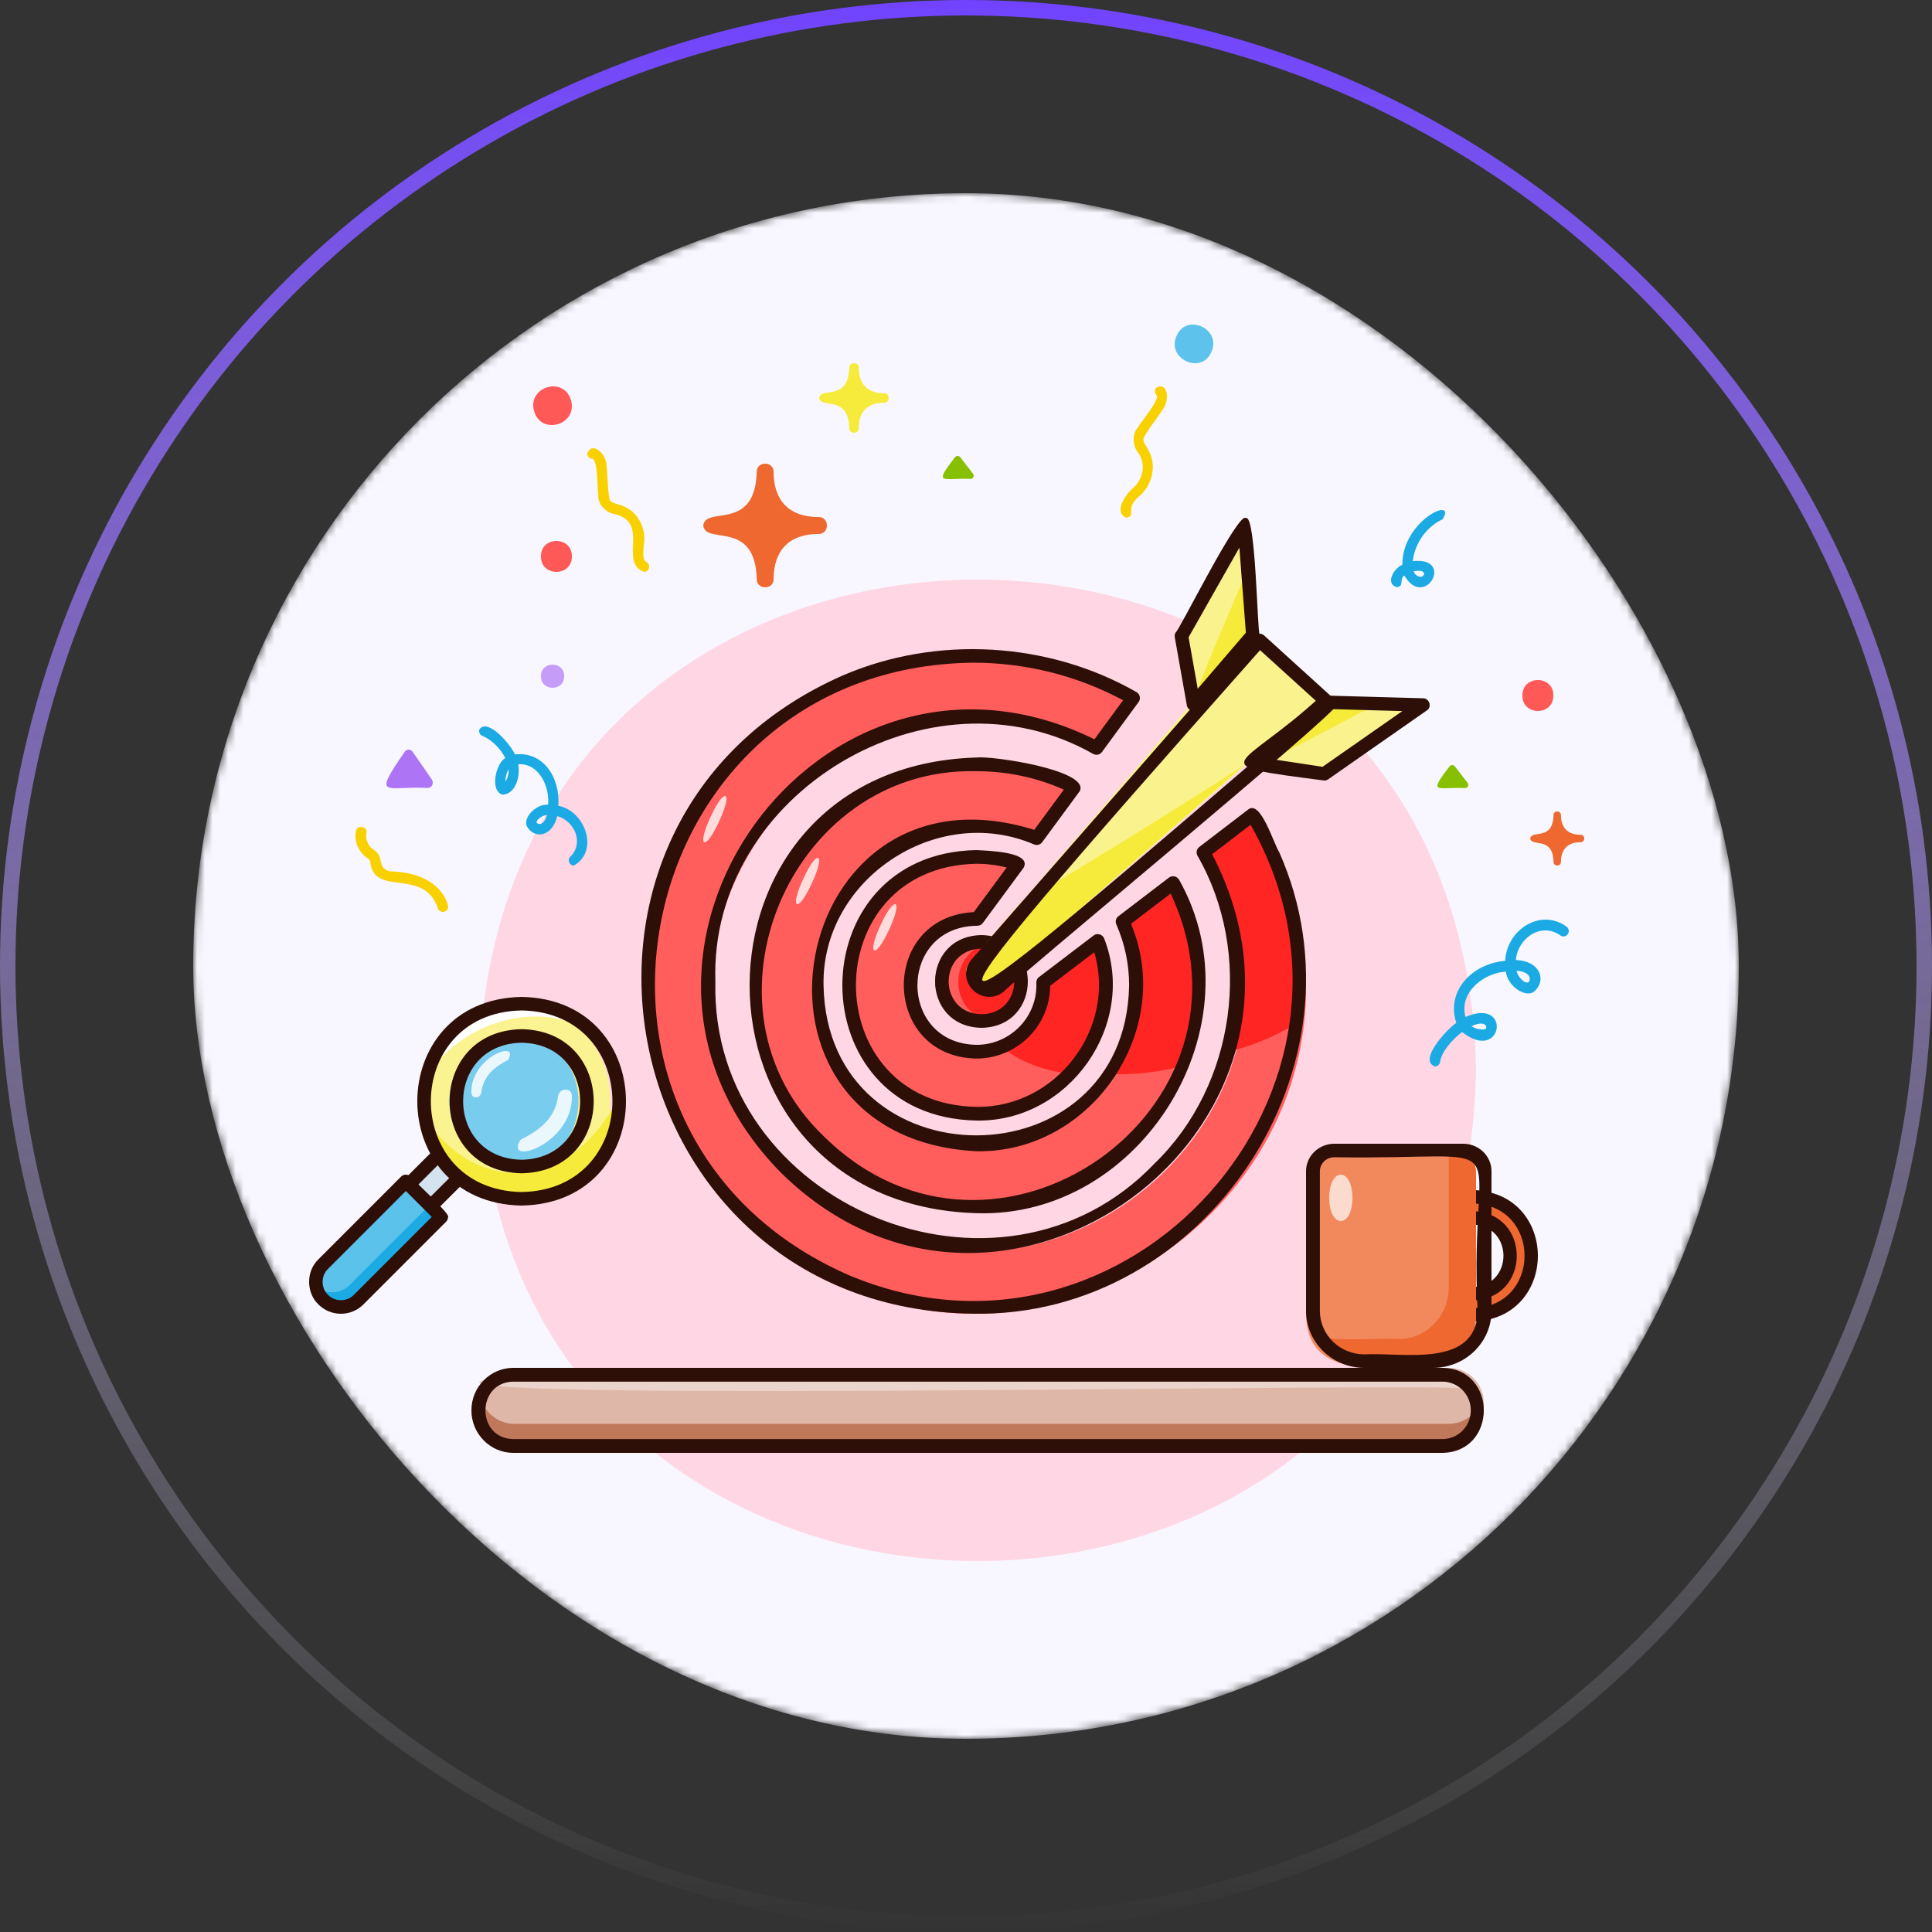 <svg width="250" height="250" viewBox="0 0 250 250" fill="none" xmlns="http://www.w3.org/2000/svg">
<rect x="0" y="0" width="250" height="250" fill="#333333" stroke="none"/>
<circle cx="125" cy="125" r="124" stroke="url(#paint0_linear_2407_37056)" stroke-width="2"/>
<mask id="mask0_2407_37056" style="mask-type:alpha" maskUnits="userSpaceOnUse" x="25" y="25" width="200" height="200">
<rect x="25" y="25" width="200" height="200" rx="100" fill="#D9D9D9"/>
</mask>
<g mask="url(#mask0_2407_37056)">
<rect x="25" y="25" width="200" height="200" rx="100" fill="#F8F7FF"/>
<path d="M191 138.5C189.552 223.174 63.436 223.16 62 138.498C63.448 53.827 189.565 53.84 191 138.5Z" fill="#FFD6E4"/>
<path d="M187.434 186H66.566C64.044 186 62 183.985 62 181.5C62 179.015 64.044 177 66.566 177H187.434C189.956 177 192 179.015 192 181.5C192 183.985 189.956 186 187.434 186Z" fill="#DEB7A8"/>
<path d="M189.303 179.705C188.617 178.83 61.212 181.395 62.004 178.809C61.848 177.047 188.63 178.805 189.304 178.201C190.229 178.19 190.235 179.718 189.303 179.705Z" fill="#EBD4CB"/>
<path d="M187.434 184.246H66.566C64.518 184.246 62.785 182.881 62.206 181C62.072 181.435 62 181.897 62 182.377C62 184.93 64.044 187 66.566 187H187.434C189.956 187 192 184.93 192 182.377C192 181.897 191.928 181.435 191.794 181C191.215 182.881 189.482 184.246 187.434 184.246Z" fill="#C0785B"/>
<path d="M186.659 188H66.422C63.432 188 61 185.533 61 182.5C61 179.467 63.432 177 66.422 177H186.659C193.745 177.117 193.815 187.867 186.659 188ZM66.422 178.784C61.649 178.859 61.575 186.125 66.422 186.216C66.422 186.216 186.659 186.216 186.659 186.216C188.679 186.216 190.322 184.549 190.322 182.5C190.322 180.451 188.679 178.784 186.659 178.784L66.422 178.784Z" fill="#2E0F07"/>
<path d="M190.5 170C180.499 169.812 180.501 154.187 190.5 154C200.501 154.188 200.499 169.813 190.5 170ZM190.5 156.86C184.074 156.981 184.076 167.02 190.5 167.14C196.925 167.019 196.925 156.98 190.5 156.86Z" fill="#EE682F"/>
<path d="M190.5 171C179.166 170.8 179.167 154.199 190.5 154C201.834 154.2 201.832 170.801 190.5 171ZM190.5 155.723C181.463 155.882 181.464 169.119 190.5 169.277C199.537 169.118 199.536 155.881 190.5 155.723ZM190.5 168.269C182.807 168.133 182.808 156.866 190.5 156.731C198.193 156.867 198.191 168.134 190.5 168.269ZM190.5 158.454C185.104 158.549 185.105 166.452 190.5 166.547C195.895 166.451 195.895 158.548 190.5 158.454Z" fill="#2E0F07"/>
<path d="M184.398 176.919C178.782 176.731 169.27 178.738 169 170.261L169 151.755C169 150.233 170.223 149 171.732 149H188.268C189.777 149 191 150.233 191 151.755V170.261C191 173.938 188.044 176.919 184.398 176.919Z" fill="#F2895D"/>
<path d="M188.333 149H187.464V166.607C187.464 170.283 184.579 173.264 181.02 173.264C179.189 173.1 171.59 173.69 170 172.772C171.954 178.586 180.08 176.603 184.555 176.915C188.115 176.915 191 173.935 191 170.259V151.754C191 150.233 189.806 149 188.333 149Z" fill="#EE682F"/>
<path d="M185.44 177H176.56C172.391 177 169 173.693 169 169.628V151.562C169 149.598 170.639 148 172.653 148H189.347C191.361 148 193 149.598 193 151.562V169.628C193 173.693 189.609 177 185.44 177ZM172.653 149.747C171.626 149.747 170.791 150.561 170.791 151.562V169.628C170.791 172.73 173.379 175.253 176.56 175.253C181.5 174.979 191.061 177.116 191.209 169.628C189.946 145.55 197.826 150.149 172.653 149.747Z" fill="#2E0F07"/>
<path d="M175 155C174.988 159 172.012 159 172 155C172.012 151 174.988 151 175 155Z" fill="#FBDBCD"/>
<path d="M145.193 119.335C151.219 132.339 140.895 148.287 126.47 147.959C94.135 146.141 103.626 98.05 134.194 108.604L139.01 102.033C110.361 88.192 84.009 124.928 106.392 147.603C129.371 170.231 166.321 143.044 151.655 114.382L145.193 119.335Z" fill="#FF5E5C"/>
<path d="M153.179 137.886C156.001 130.323 155.519 121.146 151.904 114L145.655 119.062C148.367 125.255 147.644 133.482 144 138.991C147.097 139.062 150.204 138.718 153.179 137.886Z" fill="#FF2523"/>
<path d="M134.928 127.141C135.15 131.964 131.206 136.044 126.34 136.032C114.976 135.823 115.078 119.048 126.441 118.979L131.683 111.885C107.186 104.764 100.818 142.924 126.34 143.997C137.678 144.218 146.037 132.237 141.944 121.807L134.928 127.141Z" fill="#FF5E5C"/>
<path d="M141.989 122L135.019 127.45C135.186 131.083 133.068 134.356 130 135.76C132.541 137.734 135.642 138.645 138.836 139C142.744 134.715 144.144 127.615 141.989 122Z" fill="#FF2523"/>
<path d="M131 127C130.888 133.667 121.111 133.666 121 127C121.112 120.333 130.889 120.334 131 127Z" fill="#FF5E5C"/>
<path d="M128.227 122C122.841 122.958 122.507 130.608 127.774 132C133.159 131.042 133.493 123.392 128.227 122Z" fill="#FF2523"/>
<path d="M165.571 111.012C164.808 109.206 163.925 107.468 162.93 105.8L156.525 110.71C175.531 145.425 130.473 179.609 102.198 151.832C74.721 123.909 107.902 79.097 142.611 97.112L147.381 90.603C103.994 67.309 62.476 121.93 96.536 157.497C129.798 189.874 183.029 154.003 165.571 111.012Z" fill="#FF5E5C"/>
<path d="M168 127.492C168.012 119.91 166 112.476 162.208 106L156 110.859C160.147 118.27 161.327 127.668 159.19 136C162.191 135.323 165.045 134.061 167.714 132.458C167.903 130.819 168 129.163 168 127.492Z" fill="#FF2523"/>
<path d="M91.984 105.633C90.107 109.586 91.175 110.345 93.016 106.367C94.893 102.414 93.825 101.655 91.984 105.633Z" fill="#FFDCDC"/>
<path d="M103.984 113.633C102.107 117.586 103.175 118.345 105.016 114.367C106.893 110.414 105.825 109.655 103.984 113.633Z" fill="#FFDCDC"/>
<path d="M113.984 119.633C112.107 123.586 113.175 124.345 115.016 120.367C116.893 116.414 115.825 115.656 113.984 119.633Z" fill="#FFDCDC"/>
<path d="M126.337 156.985C87.218 155.811 87.224 99.192 126.337 98.023C128.331 97.768 141.019 99.654 139.731 102.357L134.861 108.975C134.62 109.303 134.185 109.425 133.807 109.271C121.204 103.867 106.29 113.801 106.566 127.505C107.033 153.385 145.643 153.387 146.107 127.504C146.107 124.765 145.549 122.11 144.449 119.615C144.285 119.241 144.398 118.804 144.723 118.556L151.256 113.567C151.671 113.233 152.349 113.38 152.584 113.859C163.113 132.532 147.878 157.694 126.337 156.985ZM126.337 99.794C102.121 99.201 89.118 130.461 106.668 147.099C128.704 168.789 164.552 143.576 151.482 115.626L146.348 119.545C152.125 133.213 141.264 149.263 126.336 148.97C92.755 147.191 101.75 97.402 133.832 107.379L137.658 102.178C134.103 100.595 130.299 99.794 126.337 99.794Z" fill="#2E0F07"/>
<path d="M126.357 144.997C103.214 144.583 103.214 110.411 126.357 110C127.596 110.084 133.621 110.185 132.449 112.29L127.178 119.435C126.99 119.695 126.673 119.824 126.356 119.795C116.172 119.974 116.168 135.023 126.357 135.202C130.631 135.202 134.109 131.746 134.109 127.498C134.079 127.108 134.096 126.677 134.449 126.43L141.504 121.057C141.955 120.692 142.697 120.905 142.883 121.453C147.214 132.552 138.368 145.218 126.357 144.997ZM126.357 111.773C105.557 112.144 105.56 142.856 126.357 143.225C136.673 143.379 144.522 133.031 141.59 123.225L135.893 127.564C135.857 132.759 131.593 136.975 126.357 136.975C114.033 136.781 113.728 118.66 126.004 118.029L130.262 112.257C128.991 111.935 127.682 111.773 126.357 111.773Z" fill="#2E0F07"/>
<path d="M127 133C118.999 132.859 119.001 121.14 127 121C135.001 121.141 134.999 132.86 127 133ZM127 122.758C121.344 122.858 121.345 131.142 127 131.241C132.656 131.141 132.655 122.858 127 122.758Z" fill="#2E0F07"/>
<path d="M125.876 169.992C79.101 169.38 66.303 106.138 109.126 87.374C121.195 82.197 135.665 83.018 147.059 89.557C147.509 89.8 147.649 90.434 147.336 90.841L142.593 97.308C142.334 97.661 141.856 97.77 141.47 97.565C120.376 85.553 91.762 102.681 92.569 126.994C91.853 155.963 129.431 171.529 149.428 150.527C159.91 140.373 162.205 123.328 154.951 110.727C154.737 110.346 154.836 109.865 155.183 109.599L161.551 104.722C163.153 103.53 164.82 109.196 165.522 110.254C177.766 137.796 156.048 170.569 125.876 169.992ZM125.876 85.751C81.011 86.338 68.74 146.998 109.811 164.992C145.827 180.201 181.052 140.75 161.827 106.725L156.852 110.536C175.285 145.942 129.566 179.785 101.079 151.771C73.344 123.662 106.209 78.243 141.618 95.663L145.325 90.609C139.339 87.409 132.698 85.747 125.876 85.751Z" fill="#2E0F07"/>
<path d="M161.909 82L171 90.432L128.471 127.461C126.519 129.161 123.849 126.47 125.534 124.501L161.909 82Z" fill="#FAF38D"/>
<path d="M131.86 117.054L125.534 124.481C123.848 126.462 126.52 129.168 128.474 127.458L161 99C151.397 105.196 141.659 111.179 131.86 117.054Z" fill="#F6EB3A"/>
<path d="M154.523 91L162 82.135L160.941 68L153 82.264L154.523 91Z" fill="#FAF38D"/>
<path d="M154 91.715L154.052 92L162 82.96L161.3 74C158.799 79.882 156.203 85.734 154 91.715Z" fill="#F6EB3A"/>
<path d="M171.369 91L184 91.346L171.369 100L162 98.603L171.369 91Z" fill="#FAF38D"/>
<path d="M171.314 91L162 98.825L163.132 99C168.067 96.376 173.058 93.807 178 91.19L171.314 91Z" fill="#F6EB3A"/>
<path d="M128.026 129C125.625 128.976 123.965 126.194 125.749 124.115L162.304 82.302C162.615 81.932 163.226 81.895 163.578 82.229L172.713 90.524C172.899 90.693 173.004 90.933 173 91.183C173.131 92.205 130.333 127.549 129.952 128.263C129.344 128.781 128.671 129 128.026 129ZM163.05 84.131C111.71 142.08 116.32 137.994 170.778 91.148L163.05 84.131Z" fill="#2E0F07"/>
<path d="M154.444 92C154.026 92.003 153.647 91.686 153.578 91.268L152.014 82.459C151.977 82.254 152.014 82.042 152.116 81.861C152.582 81.648 160.288 66.004 161.226 67.05C162.504 66.498 162.683 81.728 162.997 82.104C163.015 82.34 162.939 82.574 162.785 82.754L155.11 91.693C154.94 91.891 154.696 92 154.444 92ZM153.803 82.463L154.986 89.125L161.214 81.871L160.375 70.867L153.803 82.463Z" fill="#2E0F07"/>
<path d="M171.358 101C154.944 98.878 160.577 99.623 170.786 90.204C170.953 90.067 171.164 89.995 171.384 90L184.146 90.357C184.967 90.354 185.325 91.48 184.635 91.927L171.873 100.839C171.722 100.944 171.542 101 171.358 101ZM163.946 98.131L171.137 99.224L181.462 92.014L171.672 91.741L163.946 98.131Z" fill="#2E0F07"/>
<path d="M58 143C58.225 156.334 77.777 156.332 78 143C77.776 129.666 58.223 129.668 58 143Z" fill="#78CDEF"/>
<path d="M62.828 149.828L60 147L51.515 155.485L54.343 158.314L62.828 149.828Z" fill="#D5E2F0"/>
<path d="M53.712 158.992C53.169 159.175 50.654 156.164 50.259 155.908C49.914 155.562 49.914 155.003 50.259 154.657L58.663 146.259C59.008 145.914 59.568 145.914 59.914 146.259L62.741 149.085C63.086 149.43 63.086 149.989 62.741 150.335L54.337 158.733C54.165 158.906 53.938 158.992 53.712 158.992ZM52.136 155.282L53.712 156.858L60.865 149.709L59.288 148.134L52.136 155.282Z" fill="#2E0F07"/>
<path d="M41.937 168.063C40.688 166.814 40.688 164.79 41.937 163.54L52.477 153L57 157.523L46.46 168.063C45.211 169.312 43.186 169.312 41.937 168.063Z" fill="#5BC2EC"/>
<path d="M55.535 156L45.241 166.286C44.083 167.444 42.262 167.533 41 166.556C41.136 167.107 41.418 167.628 41.849 168.059C43.105 169.314 45.142 169.314 46.398 168.059L57 157.464L55.535 156Z" fill="#1BAAE4"/>
<path d="M44.114 170C43.013 170 41.978 169.571 41.199 168.792C39.601 167.257 39.6 164.495 41.199 162.96L51.896 152.257C52.238 151.915 52.792 151.914 53.135 152.257C53.316 152.534 58.342 157.141 57.981 157.469C57.981 157.702 57.889 157.925 57.725 158.089L47.028 168.792C46.249 169.571 45.215 170 44.114 170ZM52.515 154.117L42.438 164.2C41.519 165.082 41.519 166.67 42.438 167.552C43.32 168.472 44.907 168.472 45.789 167.552L55.866 157.469L52.515 154.117Z" fill="#2E0F07"/>
<path d="M54 142.5C54.295 125.832 78.708 125.835 79 142.5C78.705 159.168 54.292 159.165 54 142.5ZM58.136 142.5C58.333 153.653 74.668 153.651 74.864 142.499C74.667 131.347 58.331 131.349 58.136 142.5Z" fill="#FAF38F"/>
<path d="M60.417 149.99C68.4 154.677 76.347 149.631 79.996 142C80.339 157.639 57.751 159.923 55 144.71C56.416 146.809 58.179 148.636 60.417 149.99Z" fill="#F6EB3A"/>
<path d="M60.502 134.099C58.784 135.192 57.305 136.515 56 138C58.821 130.259 69.044 127.356 75 132.797C70.611 130.614 64.805 131.387 60.502 134.099Z" fill="white"/>
<path d="M67.5 156C49.498 155.682 49.501 129.315 67.501 129C85.501 129.318 85.498 155.684 67.5 156ZM67.5 130.752C51.834 131.028 51.837 153.974 67.5 154.248C83.166 153.971 83.163 131.026 67.5 130.752ZM67.5 151.823C55.068 151.603 55.07 133.395 67.5 133.177C79.931 133.397 79.93 151.605 67.5 151.823ZM67.5 134.929C57.404 135.107 57.406 149.894 67.5 150.071C77.596 149.893 77.594 135.106 67.5 134.929Z" fill="#2E0F07"/>
<path d="M67.351 147.488C69.875 146.239 71.837 144.68 72.225 141.813C72.367 140.769 74.023 140.69 73.998 141.813C74.169 148.006 65.132 151.04 67.351 147.488Z" fill="#EAF7FD"/>
<path d="M65.754 137.137C63.95 138.073 62.547 139.242 62.27 141.39C62.169 142.173 60.985 142.232 61.003 141.39C60.841 136.835 67.325 134.431 65.754 137.137Z" fill="#EAF7FD"/>
<path d="M185.675 138C183.494 137.216 187.186 133.216 188.446 132.36C187.077 128.171 190.553 124.68 194.772 124.331C194.942 120.349 199.307 117.456 202.694 119.897C203.008 120.109 203.095 120.542 202.887 120.863C202.679 121.184 202.255 121.273 201.94 121.06C199.457 119.264 196.399 121.369 196.152 124.227C199.35 124.338 200.125 126.884 198.565 128.263C197.524 129.23 195.062 127.646 194.86 125.727C192.084 125.874 188.75 128.365 189.634 131.6C195.702 128.949 194.452 137.685 189.188 133.537C187.888 134.539 186.513 136.127 186.351 137.393C186.307 137.744 186.013 138 185.675 138ZM190.4 132.771C190.792 133.153 192.181 133.41 192.321 133.04C192.369 132.331 191.517 132.288 190.4 132.771ZM196.244 125.624C196.372 126.309 197.214 127.334 197.799 127.109C198.303 126.341 197.491 125.669 196.244 125.624Z" fill="#1BAAE4"/>
<path d="M74.259 112C73.699 112.018 73.371 111.281 73.778 110.883C75.608 109.088 74.379 106.26 72.103 105.599C71.473 108.322 69.159 108.577 68.227 107C67.562 105.969 69.237 104.031 70.922 104.118C71.147 101.873 69.797 98.719 67.057 98.894C67.328 100.304 66.836 102.732 65.029 102.828C63.389 102.397 64.091 98.845 65.388 98.096C64.777 96.865 63.574 95.682 62.417 95.221C62.077 95.086 61.912 94.701 62.047 94.362C63.151 92.862 66.139 96.431 66.628 97.617C70.372 97.203 72.514 100.704 72.246 104.265C75.702 104.917 77.594 110.109 74.259 112ZM70.775 105.46C70.263 105.466 69.351 106.055 69.439 106.461C69.954 106.913 70.544 106.386 70.775 105.46ZM65.811 99.56C65.543 99.962 65.383 100.711 65.402 101.131C65.7 100.667 65.853 100.135 65.811 99.56Z" fill="#1BAAE4"/>
<path d="M180.73 75.976C179.218 75.552 180.351 73.519 181.458 73.082C181.436 67.287 188.623 64.117 186.661 67.203C184.613 68.137 183.079 70.286 182.808 72.609C188.34 72.011 184.37 78.98 181.721 74.475C181.033 74.908 181.74 75.933 180.73 75.976ZM182.919 73.922C183.118 74.578 184.145 75.013 184.295 74.189C184.11 73.769 183.477 73.835 182.919 73.922Z" fill="#1BAAE4"/>
<path d="M83.332 73.999C80.036 72.779 84.146 67.656 79.57 66.532C78.456 66.391 77.301 65.244 77.426 64.063C77.253 63.352 77.418 59.645 76.665 59.369C76.293 59.364 75.995 59.061 76 58.693C76.6 56.992 78.579 58.749 78.499 60.466C78.603 61.066 78.669 64.264 78.939 64.744C79.181 65.11 79.992 65.231 80.478 65.421C82.603 66.172 83.699 68.484 83.302 70.62C83.201 71.756 83.175 72.468 83.674 72.757C84.266 73.071 83.993 74.026 83.332 73.999Z" fill="#FAD100"/>
<path d="M145.76 67C144.041 66.33 145.654 63.962 146.535 63.228C147.884 62.122 148.356 60.073 147.289 58.589C146.567 57.751 146.446 56.106 147.278 55.272C147.598 54.61 150.044 51.841 149.67 51.136C149.402 50.888 149.375 50.459 149.61 50.177C151.127 49.304 151.463 51.88 150.316 53.186C150.015 53.721 148.057 56.239 147.952 56.79C147.899 57.232 148.412 57.855 148.647 58.321C149.722 60.292 149.069 62.801 147.44 64.198C145.477 65.802 147.111 66.709 145.76 67Z" fill="#FAD100"/>
<path d="M57.308 118C57.014 118 56.742 117.819 56.65 117.537C54.938 112.25 48.479 116.063 47.929 111.663C47.952 111.335 47.794 111.251 47.491 111.014C46.373 110.221 45.795 108.82 46.066 107.515C46.228 106.679 47.604 106.931 47.42 107.768C47.268 108.509 47.567 109.34 48.163 109.837C49.941 110.787 48.575 112.29 50.48 112.758C53.617 112.793 57.03 113.971 57.967 117.148C58.11 117.561 57.764 118.007 57.308 118Z" fill="#FAD100"/>
<path d="M105.939 66.907C102.177 66.907 100.106 64.832 100.106 61.063C100.127 59.649 97.903 59.642 97.924 61.063C97.694 68.879 91.278 65.416 91 68C91.29 70.578 97.711 67.145 97.924 74.937C97.903 76.351 100.127 76.358 100.106 74.937C100.106 71.168 102.177 69.093 105.939 69.093C107.35 69.114 107.357 66.886 105.939 66.907Z" fill="#EE682F"/>
<path d="M204.536 108.022C202.89 108.022 201.984 107.114 201.984 105.465C201.993 104.846 201.02 104.843 201.029 105.465C200.939 108.849 198.246 107.346 198 108.5C198.234 109.648 200.945 108.157 201.029 111.535C201.02 112.153 201.993 112.157 201.984 111.535C201.984 109.886 202.89 108.978 204.536 108.978C205.153 108.988 205.156 108.013 204.536 108.022Z" fill="#EE682F"/>
<path d="M114.403 50.885C112.287 50.885 111.122 49.718 111.122 47.598C111.134 46.803 109.883 46.799 109.895 47.598C109.772 51.974 106.228 50.033 106 51.5C106.212 52.96 109.78 51.033 109.895 55.402C109.883 56.197 111.134 56.201 111.122 55.402C111.122 53.282 112.287 52.115 114.403 52.115C115.197 52.127 115.201 50.873 114.403 50.885Z" fill="#F6EB3A"/>
<path d="M55.355 101.962C49.947 101.656 48.081 103.522 52.355 97.299C52.605 96.909 53.135 96.899 53.398 97.279L55.87 100.849C56.188 101.308 55.885 101.962 55.355 101.962Z" fill="#AD75F5"/>
<path d="M125.569 61.976C122.031 61.798 120.684 62.905 123.564 59.18C123.731 58.945 124.085 58.939 124.261 59.167L125.913 61.309C126.126 61.584 125.924 61.976 125.569 61.976Z" fill="#87BF02"/>
<path d="M189.569 101.976C186.031 101.798 184.684 102.905 187.564 99.18C187.731 98.945 188.085 98.939 188.261 99.167L189.913 101.309C190.126 101.584 189.923 101.976 189.569 101.976Z" fill="#87BF02"/>
<path d="M74 72C74.038 74.667 69.962 74.667 70 72C69.963 69.333 74.038 69.333 74 72Z" fill="#FF5957"/>
<path d="M201 90C201.038 92.667 196.962 92.667 197 90C196.962 87.333 201.038 87.333 201 90Z" fill="#FF5957"/>
<path d="M73.885 51.783C74.792 54.965 70.049 56.39 69.115 53.217C68.208 50.035 72.951 48.61 73.885 51.783Z" fill="#FF5957"/>
<path d="M156.755 45.529C155.495 48.547 150.898 46.449 152.245 43.47C153.505 40.453 158.102 42.551 156.755 45.529Z" fill="#5DC3EC"/>
<path d="M73 87.5C73.028 89.5 69.971 89.5 70 87.5C69.972 85.5 73.029 85.5 73 87.5Z" fill="#C59DF8"/>
</g>
<defs>
<linearGradient id="paint0_linear_2407_37056" x1="125" y1="250" x2="125" y2="0" gradientUnits="userSpaceOnUse">
<stop stop-color="white" stop-opacity="0"/>
<stop offset="1" stop-color="#7143FF"/>
</linearGradient>
</defs>
</svg>

